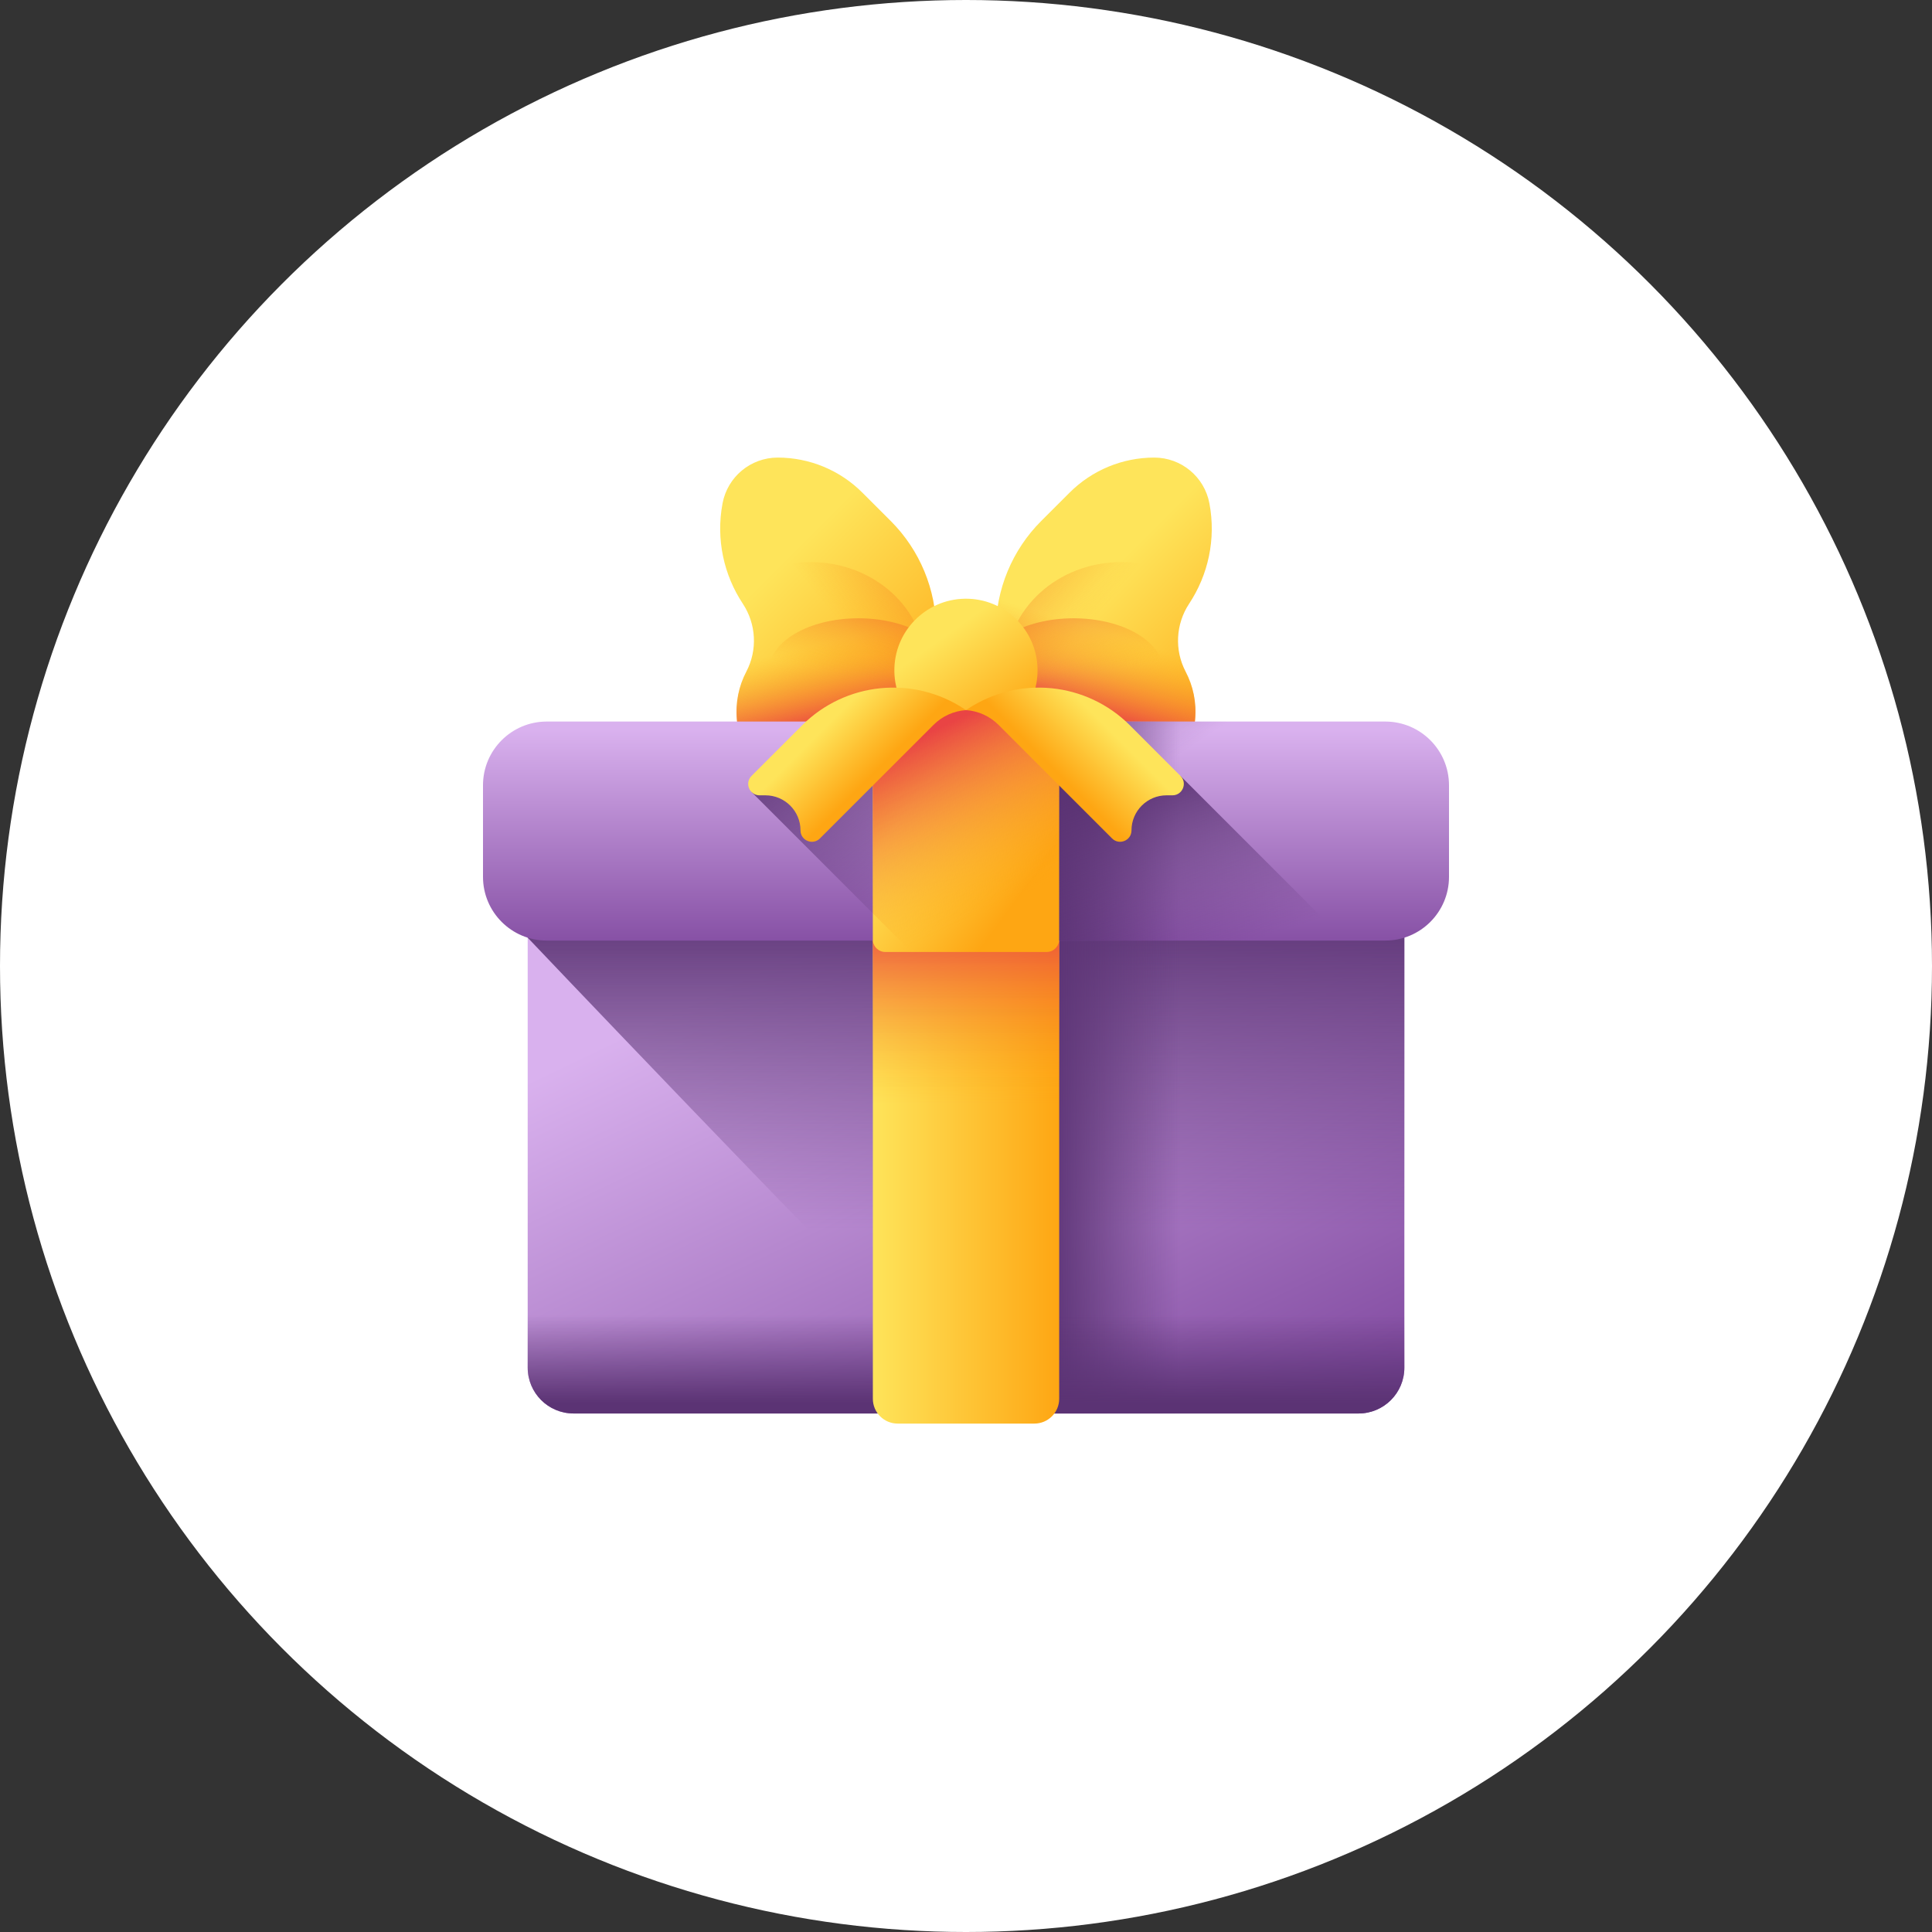 <?xml version="1.0" encoding="UTF-8"?> <svg xmlns="http://www.w3.org/2000/svg" width="76" height="76" viewBox="0 0 76 76" fill="none"><rect x="0" y="0" width="76" height="76" fill="#333333" stroke="none"/><circle cx="38" cy="38" r="38" fill="white"></circle><g clip-path="url(#clip0_566_15)"><path d="M36.827 24.808V27.372C36.827 28.363 36.257 29.267 35.364 29.694L31.922 31.341C30.689 31.931 29.246 31.112 29.12 29.751L28.987 28.302C28.925 27.631 29.064 26.982 29.359 26.42C29.804 25.57 29.749 24.546 29.219 23.746C28.475 22.62 28.157 21.217 28.423 19.801C28.619 18.756 29.531 18 30.594 18H30.594C31.843 18 33.041 18.496 33.924 19.38L35.04 20.495C36.184 21.639 36.827 23.191 36.827 24.808Z" fill="url(#paint0_linear_566_15)"></path><path d="M36.543 22.968H28.793C28.914 23.239 29.057 23.499 29.22 23.746C29.75 24.547 29.805 25.57 29.359 26.42C29.066 26.982 28.926 27.631 28.987 28.302L29.121 29.751C29.247 31.111 30.69 31.931 31.922 31.341L35.365 29.694C36.258 29.267 36.827 28.364 36.827 27.373V24.808C36.827 24.178 36.73 23.558 36.543 22.968Z" fill="url(#paint1_linear_566_15)"></path><path d="M36.42 26.26C36.42 23.969 34.394 22.112 31.894 22.112C30.739 22.112 29.685 22.51 28.885 23.163C28.984 23.364 29.095 23.559 29.218 23.746C29.748 24.546 29.803 25.57 29.358 26.42C29.064 26.982 28.924 27.631 28.986 28.302L29.098 29.521C29.868 30.076 30.838 30.409 31.894 30.409C34.394 30.409 36.42 28.552 36.42 26.26Z" fill="url(#paint2_linear_566_15)"></path><path d="M33.768 28.415C35.709 28.415 37.283 27.499 37.283 26.369C37.283 25.238 35.709 24.322 33.768 24.322C31.827 24.322 30.254 25.238 30.254 26.369C30.254 27.499 31.827 28.415 33.768 28.415Z" fill="url(#paint3_linear_566_15)"></path><path d="M46.639 26.42C46.934 26.982 47.074 27.631 47.011 28.302L46.878 29.751C46.753 31.112 45.31 31.931 44.076 31.341L40.635 29.694C39.741 29.267 39.172 28.363 39.172 27.372V24.808C39.172 23.19 39.814 21.639 40.958 20.495L42.075 19.379C42.958 18.496 44.155 18 45.404 18C46.467 18 47.379 18.756 47.575 19.801C47.842 21.217 47.523 22.62 46.779 23.746C46.25 24.546 46.195 25.57 46.639 26.42Z" fill="url(#paint4_linear_566_15)"></path><path d="M46.779 23.746C46.943 23.499 47.086 23.239 47.206 22.968H39.456C39.27 23.558 39.172 24.178 39.172 24.808V27.373C39.172 28.364 39.741 29.267 40.635 29.694L44.076 31.341C45.31 31.931 46.753 31.111 46.878 29.751L47.011 28.302C47.074 27.631 46.934 26.982 46.639 26.42C46.195 25.57 46.25 24.547 46.779 23.746Z" fill="url(#paint5_linear_566_15)"></path><path d="M39.578 26.26C39.578 23.969 41.605 22.112 44.104 22.112C45.26 22.112 46.314 22.51 47.114 23.163C47.014 23.364 46.904 23.559 46.781 23.746C46.251 24.546 46.196 25.57 46.641 26.42C46.935 26.982 47.074 27.631 47.013 28.302L46.901 29.521C46.131 30.076 45.16 30.409 44.104 30.409C41.604 30.409 39.578 28.552 39.578 26.26Z" fill="url(#paint6_linear_566_15)"></path><path d="M42.231 28.415C44.172 28.415 45.746 27.499 45.746 26.369C45.746 25.238 44.172 24.322 42.231 24.322C40.29 24.322 38.717 25.238 38.717 26.369C38.717 27.499 40.29 28.415 42.231 28.415Z" fill="url(#paint7_linear_566_15)"></path><path d="M40.815 26.328C40.837 27.884 39.594 29.163 38.039 29.185C36.483 29.207 35.204 27.964 35.182 26.409C35.16 24.853 36.403 23.575 37.959 23.552C39.514 23.53 40.793 24.773 40.815 26.328Z" fill="url(#paint8_linear_566_15)"></path><path d="M53.44 55.603H22.562C21.565 55.603 20.758 54.795 20.758 53.799V34.992C20.758 33.996 21.565 33.189 22.562 33.189H53.44C54.436 33.189 55.244 33.996 55.244 34.992V53.799C55.244 54.795 54.436 55.603 53.44 55.603Z" fill="url(#paint9_linear_566_15)"></path><path d="M53.44 33.189H22.562C21.565 33.189 20.758 33.996 20.758 34.992V36.886C20.758 36.886 30.907 47.57 38.859 55.603H53.44C54.436 55.603 55.244 54.795 55.244 53.799V34.992C55.244 33.996 54.436 33.189 53.44 33.189Z" fill="url(#paint10_linear_566_15)"></path><path d="M38 33.189H49.45V55.603H38V33.189Z" fill="url(#paint11_linear_566_15)"></path><path d="M20.758 46.537V53.799C20.758 54.795 21.565 55.603 22.562 55.603H53.44C54.436 55.603 55.244 54.795 55.244 53.799V46.537H20.758Z" fill="url(#paint12_linear_566_15)"></path><path d="M40.69 56H35.312C34.773 56 34.336 55.563 34.336 55.024V34.164C34.336 33.625 34.773 33.189 35.312 33.189H40.69C41.229 33.189 41.666 33.625 41.666 34.164V55.024C41.666 55.563 41.229 56 40.69 56Z" fill="url(#paint13_linear_566_15)"></path><path d="M34.336 34.164V50.995C35.867 52.565 37.4 54.129 38.859 55.603H41.475C41.594 55.441 41.666 55.241 41.666 55.024V34.164C41.666 33.625 41.229 33.189 40.69 33.189H35.312C34.773 33.189 34.336 33.625 34.336 34.164Z" fill="url(#paint14_linear_566_15)"></path><path d="M54.493 37H21.507C20.123 37 19 35.877 19 34.493V30.891C19 29.506 20.123 28.384 21.507 28.384H54.493C55.877 28.384 57 29.506 57 30.891V34.493C57 35.877 55.877 37 54.493 37Z" fill="url(#paint15_linear_566_15)"></path><path d="M54.493 28.384H32.329L29.561 31.153L35.408 37H54.493C55.878 37 57.001 35.877 57.001 34.493V30.891C57.001 29.506 55.878 28.384 54.493 28.384Z" fill="url(#paint16_linear_566_15)"></path><path d="M38 28.384H49.45V37H38V28.384Z" fill="url(#paint17_linear_566_15)"></path><path d="M52.915 37H38V30.522H46.437L52.915 37Z" fill="url(#paint18_linear_566_15)"></path><path d="M41.172 37.449H34.827C34.554 37.449 34.334 37.229 34.334 36.957V28.427C34.334 28.155 34.554 27.934 34.827 27.934H41.172C41.444 27.934 41.664 28.155 41.664 28.427V36.957C41.664 37.229 41.444 37.449 41.172 37.449Z" fill="url(#paint19_linear_566_15)"></path><path d="M41.664 28.427V36.957C41.664 37.229 41.444 37.449 41.172 37.449H35.855L34.334 35.928V28.427C34.334 28.412 34.335 28.398 34.336 28.384C34.358 28.132 34.569 27.934 34.827 27.934H41.172C41.429 27.934 41.64 28.132 41.662 28.384C41.663 28.398 41.664 28.412 41.664 28.427Z" fill="url(#paint20_linear_566_15)"></path><path d="M38 27.934L37.941 27.895C35.931 26.56 33.259 26.827 31.552 28.533L29.564 30.522C29.282 30.804 29.481 31.286 29.88 31.286H30.111C30.872 31.286 31.49 31.904 31.49 32.666C31.49 33.064 31.972 33.264 32.254 32.982L36.722 28.515C37.063 28.173 37.518 27.967 38 27.934Z" fill="url(#paint21_linear_566_15)"></path><path d="M38 27.934L38.059 27.895C40.069 26.56 42.742 26.827 44.448 28.533L46.437 30.522C46.719 30.804 46.519 31.286 46.12 31.286H45.889C45.128 31.286 44.51 31.904 44.51 32.666C44.51 33.064 44.028 33.264 43.746 32.982L39.279 28.515C38.937 28.173 38.482 27.967 38 27.934Z" fill="url(#paint22_linear_566_15)"></path></g><defs><linearGradient id="paint0_linear_566_15" x1="29.752" y1="23.116" x2="36.329" y2="29.694" gradientUnits="userSpaceOnUse"><stop stop-color="#FEE45A"></stop><stop offset="1" stop-color="#FEA613"></stop></linearGradient><linearGradient id="paint1_linear_566_15" x1="32.592" y1="25.284" x2="33.287" y2="28.364" gradientUnits="userSpaceOnUse"><stop stop-color="#FEA613" stop-opacity="0"></stop><stop offset="1" stop-color="#E94444"></stop></linearGradient><linearGradient id="paint2_linear_566_15" x1="33.445" y1="24.98" x2="39.133" y2="20.28" gradientUnits="userSpaceOnUse"><stop stop-color="#FEA613" stop-opacity="0"></stop><stop offset="1" stop-color="#E94444"></stop></linearGradient><linearGradient id="paint3_linear_566_15" x1="33.716" y1="26.639" x2="34.624" y2="21.966" gradientUnits="userSpaceOnUse"><stop stop-color="#FEA613" stop-opacity="0"></stop><stop offset="1" stop-color="#E94444"></stop></linearGradient><linearGradient id="paint4_linear_566_15" x1="42.823" y1="23.297" x2="48.74" y2="29.213" gradientUnits="userSpaceOnUse"><stop stop-color="#FEE45A"></stop><stop offset="1" stop-color="#FEA613"></stop></linearGradient><linearGradient id="paint5_linear_566_15" x1="43.637" y1="24.932" x2="42.643" y2="28.111" gradientUnits="userSpaceOnUse"><stop stop-color="#FEA613" stop-opacity="0"></stop><stop offset="1" stop-color="#E94444"></stop></linearGradient><linearGradient id="paint6_linear_566_15" x1="42.553" y1="24.98" x2="36.866" y2="20.28" gradientUnits="userSpaceOnUse"><stop stop-color="#FEA613" stop-opacity="0"></stop><stop offset="1" stop-color="#E94444"></stop></linearGradient><linearGradient id="paint7_linear_566_15" x1="42.284" y1="26.639" x2="41.376" y2="21.966" gradientUnits="userSpaceOnUse"><stop stop-color="#FEA613" stop-opacity="0"></stop><stop offset="1" stop-color="#E94444"></stop></linearGradient><linearGradient id="paint8_linear_566_15" x1="37.088" y1="25.075" x2="39.725" y2="28.774" gradientUnits="userSpaceOnUse"><stop stop-color="#FEE45A"></stop><stop offset="1" stop-color="#FEA613"></stop></linearGradient><linearGradient id="paint9_linear_566_15" x1="34.034" y1="36.14" x2="45.061" y2="59.089" gradientUnits="userSpaceOnUse"><stop stop-color="#D9B1EE"></stop><stop offset="1" stop-color="#814AA0"></stop></linearGradient><linearGradient id="paint10_linear_566_15" x1="38.001" y1="48.325" x2="38.001" y2="35.404" gradientUnits="userSpaceOnUse"><stop stop-color="#5B3374" stop-opacity="0"></stop><stop offset="1" stop-color="#5B3374"></stop></linearGradient><linearGradient id="paint11_linear_566_15" x1="46.42" y1="44.396" x2="41.09" y2="44.396" gradientUnits="userSpaceOnUse"><stop stop-color="#5B3374" stop-opacity="0"></stop><stop offset="1" stop-color="#5B3374"></stop></linearGradient><linearGradient id="paint12_linear_566_15" x1="38.001" y1="51.728" x2="38.001" y2="55.205" gradientUnits="userSpaceOnUse"><stop stop-color="#5B3374" stop-opacity="0"></stop><stop offset="1" stop-color="#5B3374"></stop></linearGradient><linearGradient id="paint13_linear_566_15" x1="34.336" y1="44.594" x2="41.666" y2="44.594" gradientUnits="userSpaceOnUse"><stop stop-color="#FEE45A"></stop><stop offset="1" stop-color="#FEA613"></stop></linearGradient><linearGradient id="paint14_linear_566_15" x1="38.001" y1="43.383" x2="38.001" y2="35.958" gradientUnits="userSpaceOnUse"><stop stop-color="#FEA613" stop-opacity="0"></stop><stop offset="1" stop-color="#E94444"></stop></linearGradient><linearGradient id="paint15_linear_566_15" x1="38" y1="28.729" x2="38" y2="37.602" gradientUnits="userSpaceOnUse"><stop stop-color="#D9B1EE"></stop><stop offset="1" stop-color="#814AA0"></stop></linearGradient><linearGradient id="paint16_linear_566_15" x1="43.777" y1="31.397" x2="38.413" y2="23.276" gradientUnits="userSpaceOnUse"><stop stop-color="#5B3374" stop-opacity="0"></stop><stop offset="1" stop-color="#5B3374"></stop></linearGradient><linearGradient id="paint17_linear_566_15" x1="46.42" y1="32.692" x2="41.09" y2="32.692" gradientUnits="userSpaceOnUse"><stop stop-color="#5B3374" stop-opacity="0"></stop><stop offset="1" stop-color="#5B3374"></stop></linearGradient><linearGradient id="paint18_linear_566_15" x1="45.81" y1="38.092" x2="43.5" y2="30.939" gradientUnits="userSpaceOnUse"><stop stop-color="#5B3374" stop-opacity="0"></stop><stop offset="1" stop-color="#5B3374"></stop></linearGradient><linearGradient id="paint19_linear_566_15" x1="36.119" y1="31.313" x2="40.59" y2="34.592" gradientUnits="userSpaceOnUse"><stop stop-color="#FEE45A"></stop><stop offset="1" stop-color="#FEA613"></stop></linearGradient><linearGradient id="paint20_linear_566_15" x1="39.587" y1="35.488" x2="36.458" y2="28.856" gradientUnits="userSpaceOnUse"><stop stop-color="#FEA613" stop-opacity="0"></stop><stop offset="1" stop-color="#E94444"></stop></linearGradient><linearGradient id="paint21_linear_566_15" x1="32.65" y1="28.414" x2="34.514" y2="30.278" gradientUnits="userSpaceOnUse"><stop stop-color="#FEE45A"></stop><stop offset="1" stop-color="#FEA613"></stop></linearGradient><linearGradient id="paint22_linear_566_15" x1="43.35" y1="28.414" x2="41.486" y2="30.278" gradientUnits="userSpaceOnUse"><stop stop-color="#FEE45A"></stop><stop offset="1" stop-color="#FEA613"></stop></linearGradient><clipPath id="clip0_566_15"><rect width="38" height="38" fill="white" transform="translate(19 18)"></rect></clipPath></defs></svg> 